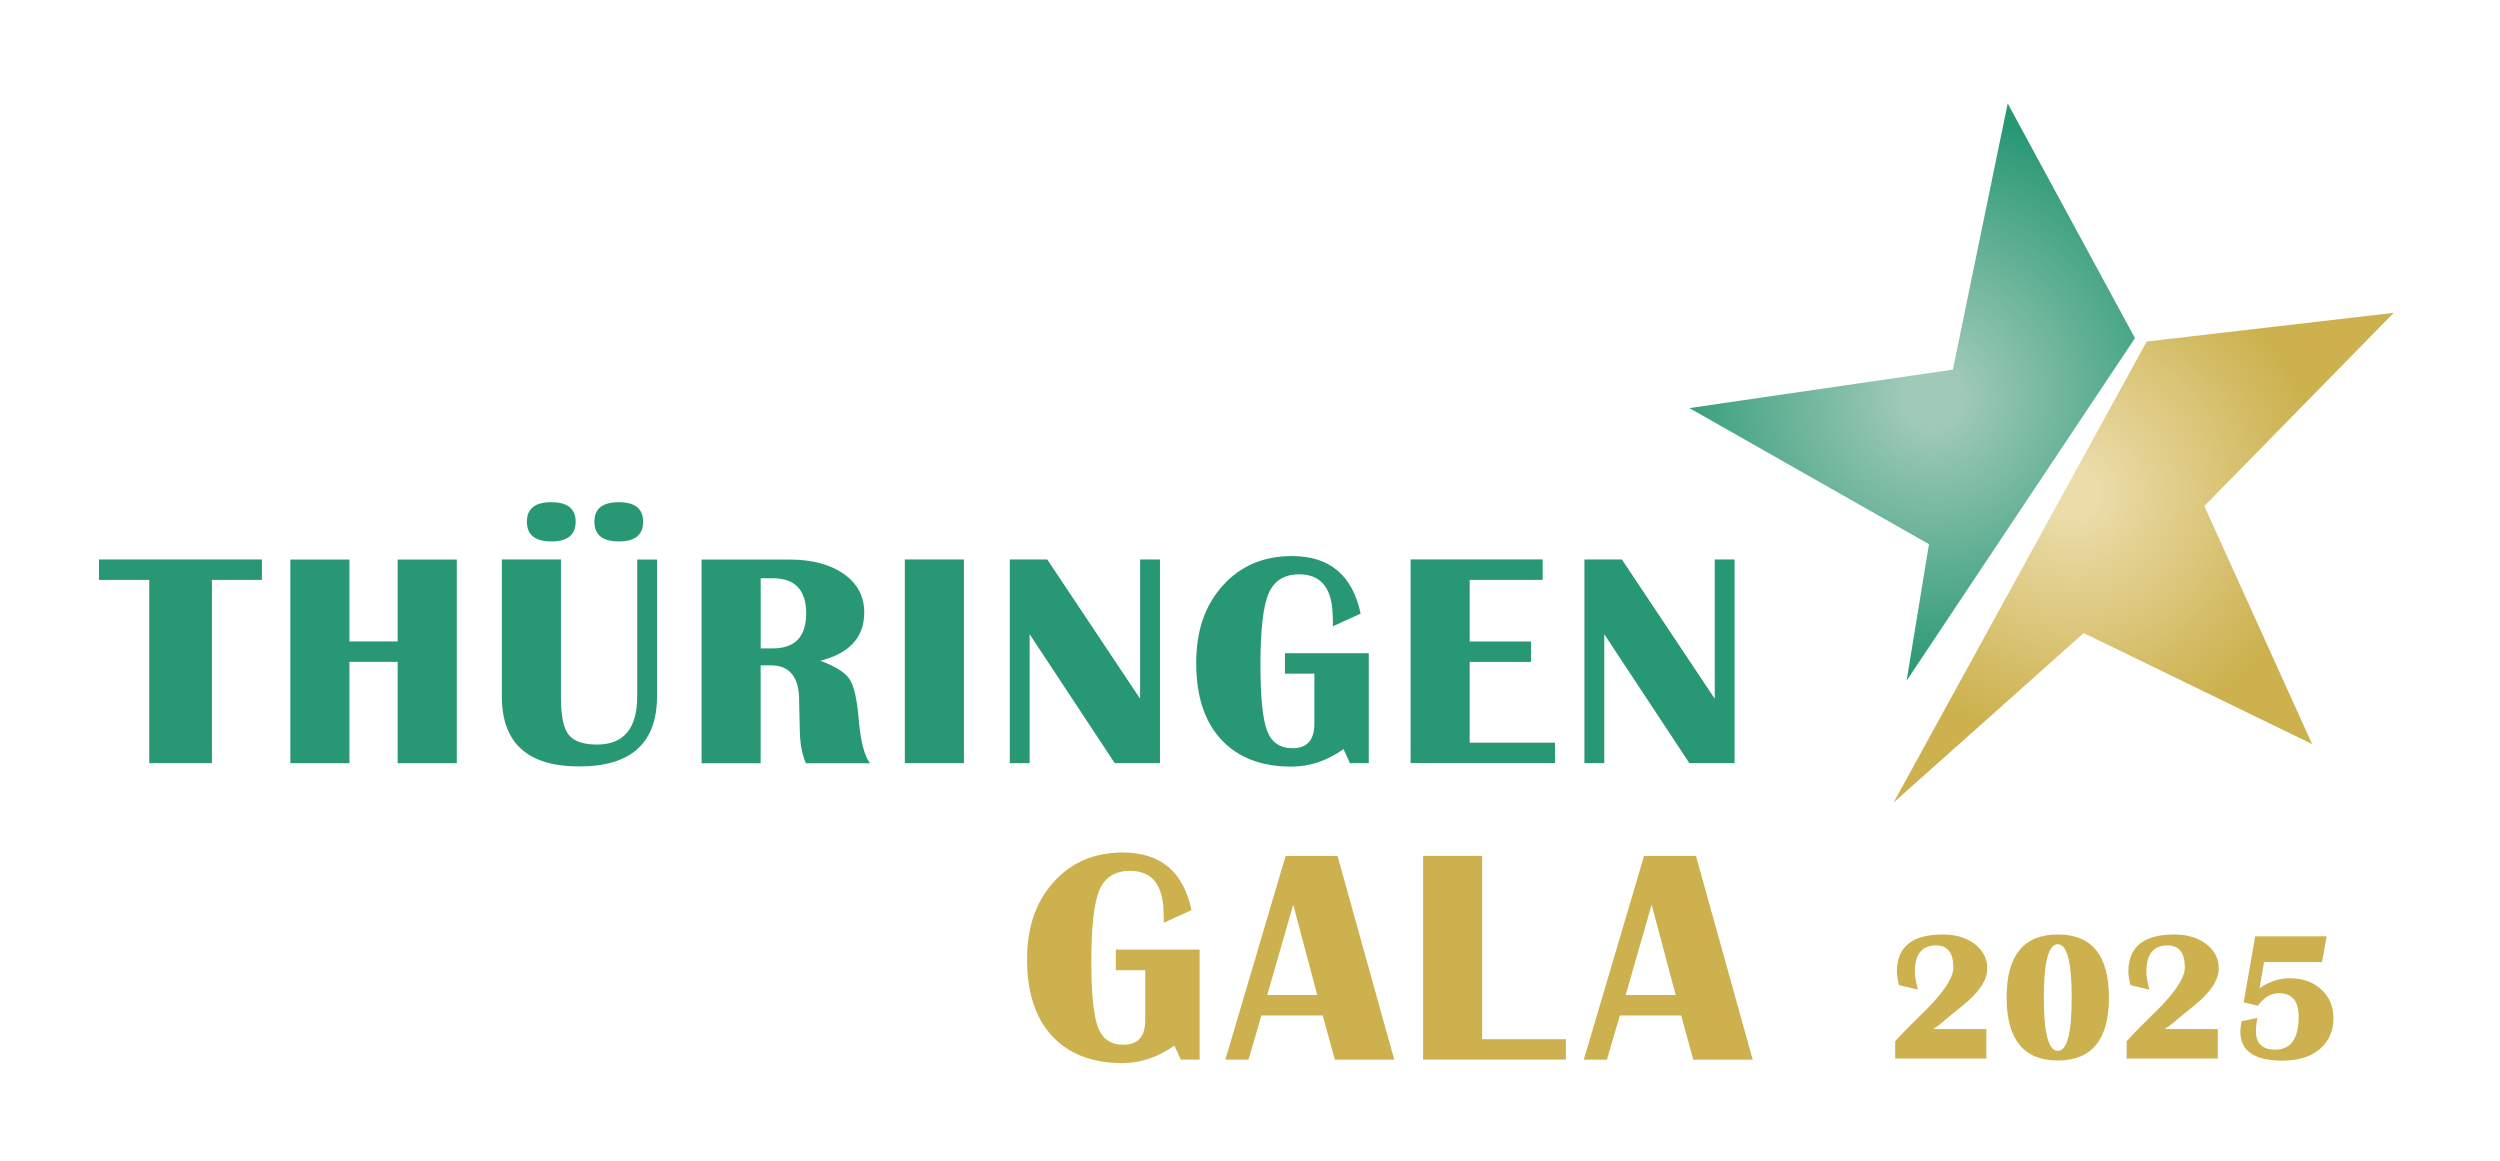 <svg width="409" height="190" viewBox="0 0 409 190" fill="none" xmlns="http://www.w3.org/2000/svg">
<path d="M42.85 91.53V94.87H34.67V124.85H24.42V94.87H16.19V91.53H42.85Z" fill="#289874"/>
<path d="M57.17 108.28V124.86H47.5V91.54H57.17V104.94H65.06V91.54H74.73V124.86H65.06V108.28H57.17Z" fill="#289874"/>
<path d="M107.49 91.53V113.89C107.49 121.56 103.25 125.39 94.77 125.39C86.29 125.39 82.1 121.56 82.1 113.89V91.53H91.77V114.19C91.77 117.12 92.19 119.12 93.03 120.2C93.87 121.27 95.42 121.81 97.68 121.81C102.06 121.81 104.25 119.17 104.25 113.9V91.54H107.5L107.49 91.53ZM90.2 82.16C92.85 82.16 94.18 83.23 94.18 85.36C94.18 87.49 92.85 88.58 90.2 88.58C87.55 88.58 86.2 87.51 86.2 85.36C86.2 83.21 87.53 82.16 90.2 82.16ZM101.24 82.16C103.89 82.16 105.22 83.23 105.22 85.36C105.22 87.49 103.89 88.58 101.24 88.58C98.59 88.58 97.24 87.51 97.24 85.36C97.24 83.21 98.57 82.16 101.24 82.16Z" fill="#289874"/>
<path d="M114.78 124.86V91.54H129.11C132.84 91.54 135.82 92.33 138.05 93.9C140.28 95.47 141.39 97.57 141.39 100.21C141.39 104.25 139 106.87 134.21 108.1C136.67 109.01 138.26 110.01 138.98 111.1C139.7 112.19 140.2 114.31 140.46 117.45C140.77 121.19 141.4 123.67 142.34 124.87H131.84C131.17 123.32 130.84 121.4 130.84 119.08L130.79 117.1L130.74 114.61C130.74 110.77 129.19 108.85 126.1 108.85H124.44V124.87H114.77L114.78 124.86ZM124.45 106.08H126.4C130.06 106.08 131.89 104.17 131.89 100.34C131.89 96.51 130.06 94.6 126.4 94.6H124.45V106.07V106.08Z" fill="#289874"/>
<path d="M157.7 91.53V124.85H148.03V91.53H157.7Z" fill="#289874"/>
<path d="M189.77 91.53V124.85H182.37L168.45 103.76V124.85H165.2V91.53H171.33L186.52 114.31V91.53H189.77Z" fill="#289874"/>
<path d="M210.21 106.86H223.93V124.85H220.85L219.8 122.56C217.11 124.46 214.27 125.42 211.28 125.42C206.35 125.42 202.52 123.94 199.79 120.99C197.06 118.04 195.7 113.87 195.7 108.5C195.7 103.13 197.14 99.05 200.03 95.82C202.92 92.59 206.7 90.97 211.37 90.97C217.52 90.97 221.27 94.11 222.6 100.39L218.06 102.46V101.65L217.99 99.84C217.68 95.92 215.87 93.96 212.55 93.96C210.11 93.96 208.44 95 207.55 97.08C206.65 99.16 206.21 103.05 206.21 108.73C206.21 114.04 206.57 117.64 207.3 119.55C208.02 121.45 209.4 122.41 211.44 122.41C213.83 122.41 215.03 121.08 215.03 118.41V110.21H210.22V106.87L210.21 106.86Z" fill="#289874"/>
<path d="M252.38 91.53V94.87H240.44V104.95H250.47V108.29H240.44V121.5H254.4V124.84H230.77V91.52H252.38V91.53Z" fill="#289874"/>
<path d="M283.78 91.53V124.85H276.38L262.46 103.76V124.85H259.21V91.53H265.34L280.53 114.31V91.53H283.78Z" fill="#289874"/>
<path d="M182.54 155.36H196.26V173.35H193.18L192.13 171.06C189.44 172.96 186.6 173.92 183.61 173.92C178.68 173.92 174.85 172.44 172.12 169.49C169.39 166.53 168.03 162.37 168.03 157C168.03 151.63 169.47 147.55 172.36 144.32C175.25 141.09 179.03 139.47 183.7 139.47C189.85 139.47 193.6 142.61 194.93 148.89L190.39 150.97V150.16L190.32 148.35C190.01 144.43 188.2 142.47 184.88 142.47C182.44 142.47 180.77 143.51 179.88 145.59C178.98 147.67 178.54 151.56 178.54 157.24C178.54 162.55 178.9 166.15 179.63 168.06C180.35 169.96 181.73 170.92 183.77 170.92C186.16 170.92 187.36 169.59 187.36 166.92V158.72H182.55V155.38L182.54 155.36Z" fill="#CCB14E"/>
<path d="M218.82 140.03L228.1 173.36H218.38L216.4 166.13H206.37L204.25 173.36H200.47L210.33 140.03H218.83H218.82ZM207.32 162.78H215.5L211.57 148.01L207.32 162.78Z" fill="#CCB14E"/>
<path d="M242.48 140.03V170.01H256.18V173.35H232.82V140.02H242.49L242.48 140.03Z" fill="#CCB14E"/>
<path d="M277.46 140.03L286.74 173.36H277.02L275.04 166.13H265.01L262.89 173.36H259.11L268.97 140.03H277.47H277.46ZM265.96 162.78H274.14L270.21 148.01L265.96 162.78Z" fill="#CCB14E"/>
<path d="M324.96 168.38V173.18H310.05V170.35C311.27 169 312.67 167.57 314.25 166.04C317.79 162.65 319.57 160.06 319.57 158.26C319.57 155.87 318.62 154.67 316.73 154.67C314.43 154.67 313.27 156.12 313.27 159.01C313.27 159.69 313.44 160.66 313.77 161.9L310.68 161.17C310.45 160.25 310.33 159.51 310.33 158.96C310.33 154.91 312.83 152.88 317.84 152.88C319.96 152.88 321.7 153.4 323.07 154.45C324.44 155.5 325.12 156.83 325.12 158.46C325.12 160.33 323.77 162.36 321.06 164.55L319.24 166.01L317.23 167.69C317.1 167.8 316.79 168.02 316.29 168.36H324.95L324.96 168.38Z" fill="#CCB14E"/>
<path d="M336.66 152.88C342.24 152.88 345.02 156.32 345.02 163.19C345.02 170.06 342.23 173.5 336.66 173.5C331.09 173.5 328.28 170.06 328.28 163.19C328.28 156.32 331.07 152.88 336.66 152.88ZM336.66 154.48C335.14 154.48 334.37 157.39 334.37 163.2C334.37 169.01 335.13 171.92 336.66 171.92C338.19 171.92 338.93 169.01 338.93 163.2C338.93 157.39 338.17 154.48 336.66 154.48Z" fill="#CCB14E"/>
<path d="M362.83 168.38V173.18H347.92V170.35C349.14 169 350.54 167.57 352.12 166.04C355.66 162.65 357.44 160.06 357.44 158.26C357.44 155.87 356.49 154.67 354.6 154.67C352.3 154.67 351.14 156.12 351.14 159.01C351.14 159.69 351.31 160.66 351.64 161.9L348.55 161.17C348.32 160.25 348.2 159.51 348.2 158.96C348.2 154.91 350.7 152.88 355.71 152.88C357.83 152.88 359.57 153.4 360.94 154.45C362.31 155.5 362.99 156.83 362.99 158.46C362.99 160.33 361.64 162.36 358.93 164.55L357.11 166.01L355.1 167.69C354.97 167.8 354.66 168.02 354.16 168.36H362.82L362.83 168.38Z" fill="#CCB14E"/>
<path d="M380.64 153.19L379.88 157.39H370.4L369.65 161.67C371.25 160.59 372.91 160.04 374.63 160.04C376.71 160.04 378.42 160.65 379.75 161.87C381.08 163.09 381.75 164.65 381.75 166.56C381.75 168.69 381 170.38 379.5 171.64C378 172.9 375.98 173.52 373.43 173.52C368.82 173.52 366.52 171.94 366.52 168.77C366.52 168.31 366.59 167.74 366.73 167.07L369.32 166.53C369.15 167.33 369.07 168.06 369.07 168.73C369.07 170.72 370.13 171.72 372.25 171.72C374.79 171.72 376.06 169.92 376.06 166.31C376.06 163.76 374.98 162.49 372.82 162.49C371.53 162.49 370.38 163.17 369.38 164.54L367.07 163.98L368.95 153.18H380.65L380.64 153.19Z" fill="#CCB14E"/>
<path d="M311.92 111.36L349.28 55.32L328.46 16.92L319.49 60.47L276.38 66.76L315.58 89.03L311.92 111.36Z" fill="url(#paint0_radial_28_19)"/>
<path d="M309.79 131.3L340.89 103.57L378.26 121.73L360.63 82.79L391.61 51.18L351.2 55.87L309.79 131.3Z" fill="url(#paint1_radial_28_19)"/>
<defs>
<radialGradient id="paint0_radial_28_19" cx="0" cy="0" r="1" gradientUnits="userSpaceOnUse" gradientTransform="translate(316.17 65.03) scale(45.75 45.75)">
<stop offset="0.1" stop-color="#A0CAB8"/>
<stop offset="1" stop-color="#289874"/>
</radialGradient>
<radialGradient id="paint1_radial_28_19" cx="0" cy="0" r="1" gradientUnits="userSpaceOnUse" gradientTransform="translate(339.14 80.57) scale(40.49 40.49)">
<stop offset="0.1" stop-color="#EBDCA9"/>
<stop offset="1" stop-color="#CCB14E"/>
</radialGradient>
</defs>
</svg>
